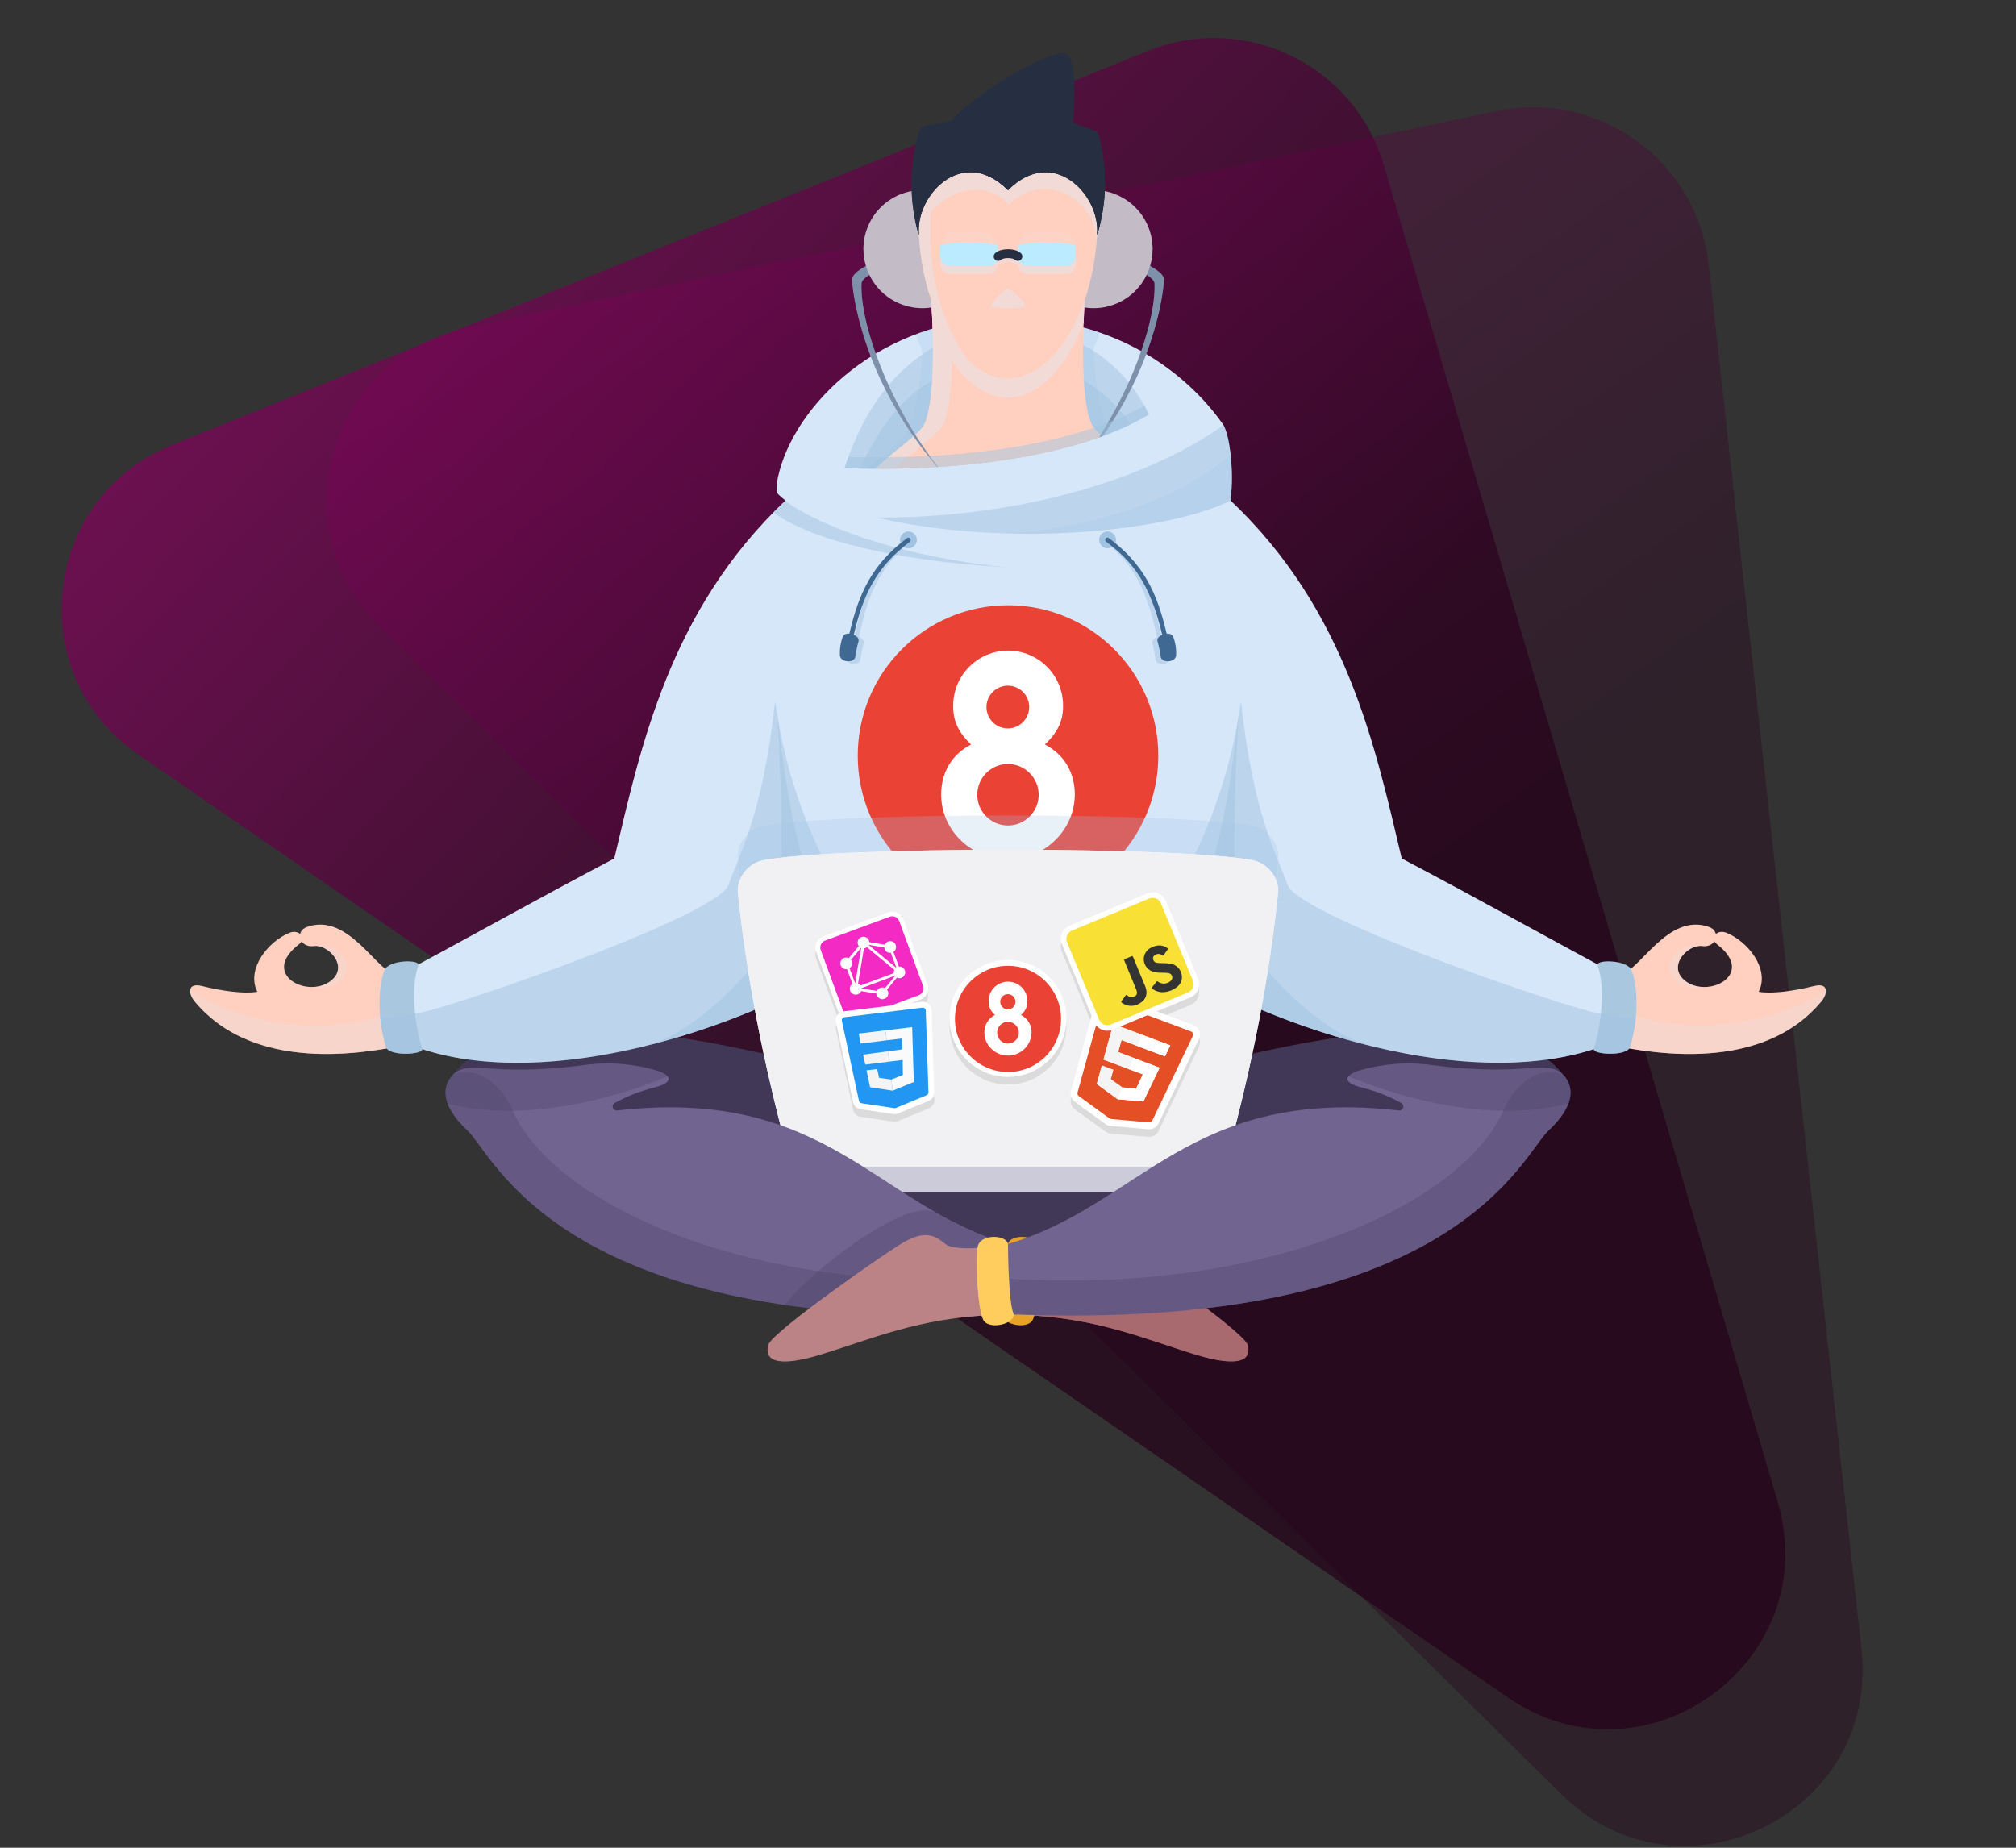 <svg width="456" height="418" viewBox="0 0 456 418" fill="none" xmlns="http://www.w3.org/2000/svg">
<rect x="0" y="0" width="456" height="418" fill="#333333" stroke="none"/>
<path d="M38.959 100.659L259.633 11.517C281.541 2.667 306.306 14.635 312.984 37.299L402.103 339.748C412.753 375.892 372.085 405.369 341.049 383.999L31.256 170.693C5.004 152.618 9.406 112.598 38.959 100.659Z" fill="url(#paint0_linear_293_5184)" fill-opacity="0.7"/>
<path opacity="0.5" d="M105.744 74.079L338.499 25.119C361.622 20.255 383.899 36.388 386.491 59.874L421.064 373.087C425.199 410.54 379.984 432.413 353.186 405.923L85.857 141.67C63.19 119.263 74.554 80.64 105.744 74.079Z" fill="url(#paint1_linear_293_5184)" fill-opacity="0.7"/>
<g clip-path="url(#clip0_293_5184)">
<path d="M350.188 255.806C344.225 261.35 328.977 301.53 228.001 297.296C127.026 301.539 111.778 261.358 105.815 255.806C101.268 251.58 99.362 247.217 101.943 243.745C117.862 222.207 173.792 236.853 228.001 253.652C282.211 236.853 338.141 222.207 354.06 243.745C356.641 247.225 354.735 251.589 350.188 255.806Z" fill="#413857"/>
<g style="mix-blend-mode:multiply" opacity="0.25">
<path d="M354.726 249.672C354.546 249.266 354.321 248.881 354.055 248.526C338.136 226.988 282.206 245.942 227.997 262.741C173.787 245.942 117.857 226.988 101.939 248.526C101.672 248.881 101.447 249.266 101.267 249.672C100.476 247.557 100.618 245.537 101.939 243.753C117.857 222.216 173.787 236.861 227.997 253.661C282.206 236.861 338.136 222.216 354.055 243.753C355.376 245.537 355.518 247.557 354.726 249.672Z" fill="#413857"/>
</g>
<path d="M274.469 181.863L261.562 245.287C260.185 251.895 244.103 255.289 228.03 255.31C211.956 255.332 195.87 251.895 194.493 245.287L181.586 181.863H274.469Z" fill="#FFD0C0"/>
<g style="mix-blend-mode:multiply" opacity="0.5">
<path d="M228.003 246.661C229.313 246.661 230.374 245.598 230.374 244.287C230.374 242.977 229.313 241.914 228.003 241.914C226.694 241.914 225.633 242.977 225.633 244.287C225.633 245.598 226.694 246.661 228.003 246.661Z" fill="#F2DAD6"/>
</g>
<g style="mix-blend-mode:multiply" opacity="0.5">
<path d="M230.373 244.283C230.337 244.887 230.072 245.454 229.632 245.868C229.192 246.283 228.611 246.514 228.007 246.514C227.403 246.514 226.822 246.283 226.382 245.868C225.942 245.454 225.677 244.887 225.641 244.283C225.64 244.066 225.67 243.85 225.731 243.641C225.872 244.138 226.171 244.575 226.582 244.886C226.994 245.197 227.496 245.366 228.011 245.366C228.527 245.366 229.029 245.197 229.44 244.886C229.852 244.575 230.15 244.138 230.291 243.641C230.35 243.85 230.377 244.066 230.373 244.283Z" fill="#F2DAD6"/>
</g>
<g style="mix-blend-mode:multiply" opacity="0.5">
<path d="M274.468 181.863L265.085 227.953C251.524 236.624 245.057 240.475 227.994 240.475C210.931 240.475 204.486 236.637 190.994 227.983L181.594 181.863H274.468Z" fill="#F2DAD6"/>
</g>
<path d="M262.576 240.751L261.557 245.718C260.18 252.325 244.098 255.72 228.024 255.741C211.951 255.763 195.864 252.325 194.488 245.718L193.477 240.751C197.319 246.48 212.674 249.413 228.024 249.435C243.375 249.456 258.734 246.48 262.576 240.751Z" fill="#FFCD5E"/>
<g style="mix-blend-mode:multiply" opacity="0.5">
<path d="M261.961 243.792L261.57 245.718C260.193 252.325 244.111 255.72 228.038 255.741C211.964 255.763 195.878 252.325 194.501 245.718L194.109 243.792C198.777 249 213.41 252.523 228.038 252.545C242.665 252.567 257.293 249 261.961 243.792Z" fill="#FFCD5E"/>
</g>
<path d="M231.737 247.229H224.337C221.614 247.229 219.406 249.44 219.406 252.166V252.924C219.406 255.65 221.614 257.86 224.337 257.86H231.737C234.46 257.86 236.667 255.65 236.667 252.924V252.166C236.667 249.44 234.46 247.229 231.737 247.229Z" fill="#FFCD5E"/>
<g style="mix-blend-mode:multiply" opacity="0.5">
<path d="M231.737 247.229H224.337C221.614 247.229 219.406 249.44 219.406 252.166V252.924C219.406 255.65 221.614 257.86 224.337 257.86H231.737C234.46 257.86 236.667 255.65 236.667 252.924V252.166C236.667 249.44 234.46 247.229 231.737 247.229Z" fill="#FFCD5E"/>
</g>
<g style="mix-blend-mode:multiply" opacity="0.5">
<path d="M231.738 257.86H224.338C223.689 257.862 223.047 257.735 222.448 257.487C221.849 257.24 221.304 256.876 220.846 256.418C220.387 255.959 220.023 255.415 219.775 254.815C219.526 254.216 219.398 253.573 219.398 252.924V252.166C219.398 250.857 219.918 249.601 220.843 248.675C221.767 247.75 223.021 247.229 224.329 247.229H231.729C232.376 247.229 233.018 247.357 233.616 247.605C234.214 247.853 234.757 248.217 235.215 248.675C235.673 249.134 236.036 249.678 236.284 250.277C236.532 250.876 236.659 251.518 236.659 252.166V252.924C236.659 254.232 236.141 255.486 235.218 256.412C234.296 257.337 233.044 257.858 231.738 257.86ZM234.878 252.648C234.878 251.593 234.459 250.58 233.714 249.834C232.968 249.088 231.957 248.668 230.903 248.668H225.172C224.118 248.668 223.107 249.088 222.361 249.834C221.616 250.58 221.197 251.593 221.197 252.648C221.196 253.171 221.299 253.689 221.498 254.172C221.698 254.655 221.991 255.094 222.36 255.464C222.729 255.834 223.168 256.127 223.65 256.327C224.133 256.527 224.65 256.629 225.172 256.628H230.903C231.426 256.63 231.944 256.528 232.427 256.329C232.911 256.13 233.351 255.837 233.721 255.467C234.091 255.097 234.384 254.658 234.585 254.174C234.785 253.69 234.887 253.172 234.887 252.648H234.878Z" fill="#FFCD5E"/>
</g>
<path d="M365.677 220.484C365.677 224.792 365.612 229.383 363.096 236.422C334.898 247.221 292.615 234.346 266.874 219.317C252.065 228.793 245.793 232.976 228.003 232.976C210.212 232.976 203.94 228.789 189.131 219.317C163.39 234.354 121.107 247.229 92.909 236.422C90.393 229.383 90.328 224.792 90.328 220.484C104.096 213.161 121.735 203.254 138.944 194.208C144.907 169.087 151.339 138.141 177.665 113.227C176.65 112.417 175.742 111.65 175.669 111.284C175.656 110.202 175.748 109.122 175.944 108.058C179.472 91.62 199.276 71.874 228.003 71.874C256.729 71.874 271.886 89.105 276.619 95.997C277.996 98.004 279.2 105.904 278.34 113.227C304.666 138.141 311.098 169.087 317.061 194.208C334.27 203.254 351.909 213.161 365.677 220.484Z" fill="#D6E7F9"/>
<path d="M91.758 236.422C86.682 237.206 58.63 244.175 44.003 226.515C42.583 224.792 42.282 222.207 45.724 223.069C50.082 224.158 55.223 224.904 58.2 224.361C55.619 219.192 60.687 212.942 65.514 211.008C67.665 210.146 69.472 212.214 67.665 213.592C58.63 220.484 69.817 226.084 74.979 221.776C78.959 218.455 74.119 213.592 71.107 214.023C67.7 214.51 66.684 210.702 69.386 209.715C78.851 206.269 85.305 220.053 89.607 220.484C89.177 224.361 90.037 232.545 91.758 236.422Z" fill="#FFD0C0"/>
<g style="mix-blend-mode:multiply" opacity="0.5">
<path d="M67.953 222.888C70.212 223.624 73.021 223.413 74.975 221.785C78.954 218.464 74.114 213.601 71.102 214.031C73.279 213.734 75.241 214.07 76.584 215.285C80.576 218.903 77.496 225.563 67.953 222.888Z" fill="#F2DAD6"/>
</g>
<path d="M364.242 236.422C369.319 237.206 397.37 244.175 411.998 226.515C413.418 224.792 413.719 222.207 410.277 223.069C405.919 224.158 400.778 224.904 397.8 224.361C400.382 219.192 395.314 212.942 390.486 211.008C388.335 210.146 386.528 212.214 388.335 213.592C397.37 220.484 386.184 226.084 381.021 221.776C377.042 218.455 381.882 213.592 384.893 214.023C388.301 214.51 389.316 210.702 386.614 209.715C377.149 206.269 370.696 220.053 366.393 220.484C366.824 224.361 365.963 232.545 364.242 236.422Z" fill="#FFD0C0"/>
<g style="mix-blend-mode:multiply" opacity="0.5">
<path d="M388.046 222.888C385.787 223.624 382.978 223.413 381.024 221.785C377.045 218.464 381.885 213.601 384.896 214.031C382.719 213.734 380.758 214.07 379.415 215.285C375.423 218.903 378.503 225.563 388.046 222.888Z" fill="#F2DAD6"/>
</g>
<g style="mix-blend-mode:multiply" opacity="0.5">
<path d="M87.485 237.193C77.723 238.851 56.199 241.251 44.002 226.515C43.296 225.653 42.866 224.598 43.038 223.844C45.731 226.579 65.255 236.185 85.971 229.875C86.301 232.347 86.807 234.793 87.485 237.193Z" fill="#F2DAD6"/>
</g>
<g style="mix-blend-mode:multiply" opacity="0.5">
<path d="M368.516 237.193C378.278 238.851 399.802 241.251 411.999 226.523C412.705 225.662 413.135 224.598 412.963 223.844C410.27 226.579 390.746 236.185 370.03 229.875C369.7 232.347 369.193 234.793 368.516 237.193Z" fill="#F2DAD6"/>
</g>
<path d="M86.886 219.623C87.746 217.038 95.06 217.038 94.63 218.33C92.84 223.706 93.77 231.253 95.491 237.283C95.865 238.576 87.987 239.041 87.316 236.853C85.595 231.253 85.294 224.417 86.886 219.623ZM369.118 219.623C368.258 217.038 360.944 217.038 361.374 218.33C363.164 223.706 362.235 231.253 360.514 237.283C360.14 238.576 368.017 239.041 368.688 236.853C370.409 231.253 370.71 224.417 369.118 219.623Z" fill="#AAC7E0"/>
<g style="mix-blend-mode:multiply" opacity="0.5">
<path d="M87.315 236.853C86.627 234.584 86.178 232.25 85.977 229.887C86.063 230.749 93.927 229.539 93.884 229.164C94.19 231.911 94.727 234.627 95.489 237.284C95.863 238.602 87.986 239.05 87.315 236.853ZM360.512 237.284C361.274 234.627 361.811 231.911 362.117 229.164C362.074 229.539 369.939 230.753 370.025 229.887C369.823 232.25 369.374 234.584 368.687 236.853C368.016 239.05 360.138 238.602 360.512 237.284Z" fill="#A1C3E2"/>
</g>
<g style="mix-blend-mode:multiply" opacity="0.5">
<path d="M216.055 232.114C206.345 230.443 200.068 226.329 189.127 219.334C164.173 233.911 123.641 246.471 95.495 237.348C95.5 237.333 95.5 237.316 95.495 237.301C94.734 234.644 94.197 231.928 93.891 229.181C94.282 230.598 162.298 207.605 164.793 200.157C166.888 193.954 172.507 184.749 175.304 158.688C180.432 194.092 198.424 216.849 216.055 232.114ZM280.702 158.68C283.498 184.74 289.117 193.946 291.212 200.148C293.729 207.596 361.723 230.59 362.115 229.172C361.808 231.916 361.271 234.63 360.51 237.283C360.506 237.299 360.506 237.315 360.51 237.331C332.364 246.441 291.845 233.885 266.878 219.317C255.938 226.312 249.669 230.426 239.95 232.097C257.573 216.849 275.565 194.092 280.702 158.68Z" fill="#A1C3E2"/>
</g>
<g style="mix-blend-mode:multiply" opacity="0.5">
<path d="M196.205 223.801C194.054 222.466 191.714 220.975 189.132 219.325C177.305 226.217 161.993 232.679 146.156 236.581C159.846 232.86 174.784 214.208 176.006 210.021C177.228 205.834 176.944 173.244 175.515 158.456C179.387 197.654 185.841 208.854 196.205 223.801ZM280.492 158.456C279.064 173.235 278.771 205.839 280.002 210.013C281.232 214.187 296.161 232.842 309.851 236.573C294.014 232.67 278.702 226.235 266.875 219.317C264.294 220.967 261.971 222.457 259.802 223.792C270.167 208.854 276.62 197.654 280.492 158.456Z" fill="#A1C3E2"/>
</g>
<g style="mix-blend-mode:screen" opacity="0.35">
<path d="M122.88 209.173C117.494 208.169 134.793 199.059 139.444 196.56C146.547 192.748 159.454 196.866 156.744 199.575C154.915 201.372 130.715 210.629 122.88 209.173ZM333.117 209.173C338.504 208.169 321.204 199.059 316.554 196.56C309.45 192.748 296.543 196.866 299.254 199.575C301.082 201.372 325.283 210.629 333.117 209.173Z" fill="#D6E7F9"/>
</g>
<g style="mix-blend-mode:multiply" opacity="0.5">
<path d="M228.033 128.368C199.762 126.748 182.363 121.428 174.938 115.906C175.818 115.01 176.726 114.12 177.661 113.235C179.812 115.38 196.591 125.288 228.033 128.368Z" fill="#A1C3E2"/>
</g>
<g style="mix-blend-mode:multiply" opacity="0.5">
<path d="M278.336 113.227C264.388 120.209 227.999 123.996 198.312 117.104C233.299 117.104 261.092 107.36 276.727 96.178C278.056 98.448 279.17 106.115 278.336 113.227Z" fill="#A1C3E2"/>
</g>
<g style="mix-blend-mode:multiply" opacity="0.25">
<path d="M278.334 113.227C268.869 117.965 249.01 121.243 227.945 120.683C250.748 118.913 267.892 111.84 278.347 102.936C278.719 106.356 278.715 109.807 278.334 113.227Z" fill="#A1C3E2"/>
</g>
<g style="mix-blend-mode:multiply" opacity="0.5">
<path d="M259.886 93.77C250.309 74.192 231.718 74.028 227.997 74.028C224.275 74.028 201.193 74.425 191.031 105.904C215.972 106.765 243.378 103.595 259.886 93.77Z" fill="#A1C3E2"/>
</g>
<g style="mix-blend-mode:multiply" opacity="0.5">
<path d="M255.787 95.971C239.92 103.66 216.52 106.425 194.539 106.007C204.886 83.341 217.995 82.643 228.003 82.643C236.25 82.643 246.601 83.117 255.787 95.971Z" fill="#A1C3E2"/>
</g>
<g style="mix-blend-mode:overlay" opacity="0.5">
<path d="M266.909 164.396C265.992 178.344 256.329 205.408 228.003 205.408C199.676 205.408 190.013 178.365 189.097 164.417C187.991 147.282 205.347 129.824 228.003 129.824C250.659 129.824 268.036 147.282 266.909 164.396Z" fill="#D6E7F9"/>
</g>
<path d="M228.004 204.986C246.775 204.986 261.992 189.75 261.992 170.956C261.992 152.162 246.775 136.927 228.004 136.927C209.233 136.927 194.016 152.162 194.016 170.956C194.016 189.75 209.233 204.986 228.004 204.986Z" fill="#EA4235"/>
<path d="M227.997 194.467C219.956 194.467 212.883 187.971 212.883 179.791C212.883 174.79 215.219 170.745 219.629 168.423C217.099 165.955 215.606 163.487 215.606 159.851C215.575 158.199 215.874 156.556 216.485 155.02C217.095 153.484 218.005 152.085 219.162 150.906C220.319 149.726 221.698 148.789 223.221 148.149C224.743 147.509 226.378 147.18 228.029 147.18C229.68 147.18 231.315 147.509 232.837 148.149C234.36 148.789 235.74 149.726 236.896 150.906C238.053 152.085 238.963 153.484 239.574 155.02C240.184 156.556 240.483 158.199 240.452 159.851C240.452 163.487 238.895 165.955 236.365 168.423C240.775 170.762 243.111 174.79 243.111 179.791C243.055 187.971 236.038 194.467 227.997 194.467ZM227.997 172.839C226.623 172.838 225.28 173.245 224.138 174.008C222.995 174.772 222.105 175.857 221.578 177.127C221.052 178.398 220.914 179.796 221.182 181.145C221.449 182.494 222.11 183.733 223.081 184.705C224.052 185.678 225.289 186.341 226.636 186.609C227.983 186.878 229.38 186.741 230.649 186.214C231.918 185.688 233.003 184.797 233.766 183.654C234.529 182.51 234.937 181.166 234.937 179.791C234.935 177.948 234.204 176.181 232.903 174.878C231.602 173.574 229.837 172.841 227.997 172.839ZM227.997 155.109C227.04 155.102 226.103 155.379 225.304 155.906C224.505 156.432 223.88 157.184 223.508 158.067C223.136 158.949 223.033 159.922 223.213 160.863C223.394 161.803 223.848 162.669 224.52 163.351C225.192 164.033 226.051 164.5 226.988 164.693C227.925 164.886 228.898 164.796 229.784 164.435C230.67 164.075 231.43 163.459 231.966 162.666C232.503 161.873 232.792 160.938 232.798 159.981C232.806 158.697 232.305 157.463 231.405 156.55C230.504 155.636 229.279 155.118 227.997 155.109Z" fill="white"/>
<path d="M252.407 122.303C252.375 122.676 252.232 123.031 251.997 123.323C251.763 123.616 251.447 123.832 251.09 123.944C250.733 124.057 250.351 124.061 249.991 123.956C249.632 123.85 249.312 123.641 249.071 123.354C248.831 123.067 248.681 122.715 248.64 122.342C248.599 121.97 248.67 121.593 248.843 121.261C249.016 120.928 249.283 120.655 249.611 120.474C249.939 120.294 250.314 120.215 250.687 120.248C250.934 120.27 251.175 120.34 251.396 120.455C251.617 120.57 251.812 120.728 251.972 120.918C252.132 121.109 252.253 121.33 252.327 121.567C252.402 121.805 252.429 122.055 252.407 122.303ZM203.593 122.303C203.626 122.676 203.769 123.031 204.003 123.323C204.238 123.616 204.554 123.832 204.911 123.944C205.268 124.057 205.65 124.061 206.009 123.956C206.369 123.85 206.689 123.641 206.929 123.354C207.17 123.067 207.32 122.715 207.361 122.342C207.401 121.97 207.331 121.593 207.158 121.261C206.985 120.928 206.718 120.655 206.39 120.474C206.061 120.294 205.687 120.215 205.314 120.248C205.066 120.27 204.825 120.34 204.605 120.455C204.384 120.57 204.188 120.728 204.028 120.918C203.869 121.109 203.748 121.33 203.673 121.567C203.599 121.805 203.571 122.055 203.593 122.303Z" fill="#A1C3E2"/>
<g style="mix-blend-mode:multiply" opacity="0.5">
<path d="M252.407 122.303C252.375 122.676 252.232 123.031 251.997 123.323C251.763 123.616 251.447 123.832 251.09 123.944C250.733 124.057 250.351 124.061 249.991 123.956C249.632 123.85 249.312 123.641 249.071 123.354C248.831 123.067 248.681 122.715 248.64 122.342C248.599 121.97 248.67 121.593 248.843 121.261C249.016 120.928 249.283 120.655 249.611 120.474C249.939 120.294 250.314 120.215 250.687 120.248C250.934 120.27 251.175 120.34 251.396 120.455C251.617 120.57 251.812 120.728 251.972 120.918C252.132 121.109 252.253 121.33 252.327 121.567C252.402 121.805 252.429 122.055 252.407 122.303ZM250.635 120.877C250.385 120.854 250.135 120.906 249.915 121.025C249.695 121.145 249.515 121.328 249.399 121.55C249.283 121.772 249.235 122.024 249.261 122.273C249.288 122.522 249.388 122.758 249.549 122.951C249.71 123.143 249.924 123.283 250.164 123.354C250.405 123.424 250.66 123.421 250.899 123.346C251.138 123.27 251.349 123.126 251.506 122.93C251.663 122.734 251.758 122.497 251.779 122.247C251.808 121.913 251.704 121.582 251.489 121.325C251.275 121.069 250.968 120.908 250.635 120.877ZM205.314 120.248C205.687 120.215 206.061 120.294 206.39 120.474C206.718 120.655 206.985 120.928 207.158 121.261C207.331 121.593 207.401 121.97 207.361 122.342C207.32 122.715 207.17 123.067 206.929 123.354C206.689 123.641 206.369 123.85 206.009 123.956C205.65 124.061 205.268 124.057 204.911 123.944C204.554 123.832 204.238 123.616 204.003 123.323C203.769 123.031 203.626 122.676 203.593 122.303C203.571 122.055 203.599 121.805 203.673 121.567C203.748 121.33 203.869 121.109 204.028 120.918C204.188 120.728 204.384 120.57 204.605 120.455C204.825 120.34 205.066 120.27 205.314 120.248ZM204.221 122.247C204.244 122.495 204.339 122.732 204.495 122.926C204.652 123.12 204.862 123.264 205.1 123.338C205.338 123.413 205.593 123.415 205.832 123.345C206.071 123.275 206.284 123.135 206.444 122.944C206.604 122.752 206.703 122.518 206.73 122.27C206.757 122.022 206.71 121.771 206.594 121.55C206.479 121.329 206.301 121.147 206.082 121.027C205.863 120.907 205.614 120.855 205.366 120.877C205.033 120.908 204.726 121.069 204.511 121.325C204.297 121.582 204.193 121.913 204.221 122.247Z" fill="#A1C3E2"/>
</g>
<g style="mix-blend-mode:multiply" opacity="0.5">
<path d="M264.727 148.772C264.568 150.569 261.561 150.629 261.354 149.203C261.21 147.986 260.981 146.78 260.67 145.594C260.498 144.947 261.014 144.37 261.699 144.051C259.066 132.051 255.675 127.144 249.923 122.561C249.816 122.473 249.747 122.347 249.73 122.209C249.712 122.072 249.748 121.933 249.828 121.82C249.865 121.765 249.913 121.718 249.969 121.682C250.025 121.646 250.088 121.623 250.153 121.613C250.219 121.602 250.286 121.606 250.35 121.623C250.414 121.641 250.474 121.671 250.525 121.713C258.067 127.717 260.627 134.256 262.675 143.789C263.299 143.741 263.876 143.931 264.104 144.474C264.583 145.854 264.795 147.313 264.727 148.772ZM205.48 121.7C197.938 127.704 195.378 134.243 193.33 143.776C192.706 143.728 192.13 143.918 191.902 144.461C191.422 145.844 191.21 147.306 191.278 148.768C191.437 150.564 194.445 150.625 194.651 149.199C194.796 147.981 195.024 146.775 195.335 145.589C195.507 144.939 194.991 144.362 194.298 144.043C196.299 134.743 198.781 128.376 206.082 122.557C206.189 122.468 206.258 122.343 206.276 122.205C206.293 122.068 206.258 121.929 206.177 121.816C206.141 121.76 206.094 121.712 206.038 121.676C205.982 121.639 205.92 121.615 205.854 121.604C205.789 121.593 205.721 121.595 205.657 121.612C205.593 121.629 205.532 121.658 205.48 121.7Z" fill="#A1C3E2"/>
</g>
<path d="M266.036 148.221C265.881 149.97 262.771 150.009 262.547 148.609C262.389 147.424 262.146 146.252 261.82 145.102C261.639 144.474 262.169 143.914 262.874 143.603C260.086 131.896 256.197 127.063 250.217 122.565C250.156 122.527 250.105 122.477 250.065 122.418C250.025 122.359 249.998 122.292 249.985 122.221C249.972 122.151 249.974 122.079 249.99 122.009C250.007 121.94 250.038 121.875 250.081 121.818C250.124 121.76 250.178 121.713 250.24 121.678C250.302 121.643 250.371 121.621 250.442 121.614C250.513 121.607 250.585 121.615 250.653 121.637C250.72 121.659 250.783 121.695 250.836 121.743C258.675 127.635 261.717 134.054 263.885 143.354C264.531 143.31 265.129 143.5 265.365 144.03C265.869 145.367 266.097 146.793 266.036 148.221ZM205.171 121.725C197.332 127.618 194.291 134.036 192.122 143.336C191.477 143.293 190.879 143.483 190.642 144.013C190.136 145.355 189.908 146.787 189.971 148.221C190.126 149.97 193.237 150.009 193.46 148.609C193.619 147.424 193.862 146.252 194.187 145.102C194.372 144.469 193.835 143.909 193.125 143.603C195.242 134.527 198.202 128.277 205.791 122.565C205.845 122.525 205.891 122.474 205.925 122.416C205.96 122.358 205.982 122.294 205.992 122.227C206.001 122.16 205.998 122.092 205.981 122.027C205.964 121.962 205.935 121.9 205.894 121.846C205.855 121.79 205.805 121.743 205.747 121.707C205.689 121.671 205.625 121.646 205.558 121.635C205.491 121.624 205.422 121.626 205.356 121.642C205.289 121.657 205.227 121.686 205.171 121.725Z" fill="#3F6993"/>
<g style="mix-blend-mode:multiply" opacity="0.5">
<g style="mix-blend-mode:multiply" opacity="0.5">
<path d="M182.823 256.237C181.764 256.267 180.726 255.945 179.869 255.322C179.013 254.698 178.387 253.808 178.09 252.79C172.725 232.834 168.883 213.497 166.904 194.208C166.564 190.909 169.253 187.549 172.497 186.885C188.149 183.681 267.845 183.681 283.497 186.885C286.741 187.549 289.43 190.909 289.09 194.208C287.111 213.497 283.269 232.834 277.904 252.79C277.607 253.808 276.981 254.698 276.125 255.322C275.268 255.945 274.23 256.267 273.171 256.237H182.823Z" fill="#A1C3E2"/>
</g>
</g>
<path d="M182.823 263.99C181.764 264.02 180.726 263.699 179.869 263.075C179.013 262.452 178.387 261.561 178.09 260.544C172.725 240.587 168.883 221.251 166.904 201.962C166.564 198.662 169.253 195.302 172.497 194.639C188.149 191.434 267.845 191.434 283.497 194.639C286.741 195.302 289.43 198.662 289.09 201.962C287.111 221.251 283.269 240.587 277.904 260.544C277.607 261.561 276.981 262.452 276.125 263.075C275.268 263.699 274.23 264.02 273.171 263.99H182.823Z" fill="#F1F1F3"/>
<g style="mix-blend-mode:multiply">
<path d="M182.823 263.99C181.764 264.02 180.726 263.699 179.869 263.075C179.013 262.452 178.387 261.561 178.09 260.544C172.725 240.587 168.883 221.251 166.904 201.962C166.564 198.662 169.253 195.302 172.497 194.639C188.149 191.434 267.845 191.434 283.497 194.639C286.741 195.302 289.43 198.662 289.09 201.962C287.111 221.251 283.269 240.587 277.904 260.544C277.607 261.561 276.981 262.452 276.125 263.075C275.268 263.699 274.23 264.02 273.171 263.99H182.823ZM270.59 261.406C272.651 261.406 274.514 260.182 275.052 258.248C280.107 239.958 283.725 222.237 285.592 204.559C285.911 201.544 283.381 198.46 280.322 197.848C265.569 194.91 190.459 194.91 175.707 197.848C172.648 198.46 170.114 201.535 170.436 204.559C172.303 222.22 175.922 239.958 180.977 258.248C181.515 260.182 183.378 261.406 185.438 261.406H270.59Z" fill="#F1F1F3"/>
</g>
<path d="M274.572 263.999H180.996C180.105 263.999 179.383 264.722 179.383 265.614V267.983C179.383 268.875 180.105 269.598 180.996 269.598H274.572C275.463 269.598 276.185 268.875 276.185 267.983V265.614C276.185 264.722 275.463 263.999 274.572 263.999Z" fill="#CCCBD9"/>
<g style="mix-blend-mode:multiply">
<path d="M276.185 266.26V267.983C276.185 268.412 276.015 268.822 275.713 269.125C275.41 269.428 275 269.598 274.572 269.598H180.996C180.568 269.598 180.158 269.428 179.855 269.125C179.553 268.822 179.383 268.412 179.383 267.983V266.26C179.383 266.689 179.553 267.099 179.855 267.402C180.158 267.705 180.568 267.875 180.996 267.875H274.572C275 267.875 275.41 267.705 275.713 267.402C276.015 267.099 276.185 266.689 276.185 266.26Z" fill="#CCCBD9"/>
</g>
<path d="M227.996 238.851C232.658 238.851 236.437 235.068 236.437 230.4C236.437 225.732 232.658 221.949 227.996 221.949C223.334 221.949 219.555 225.732 219.555 230.4C219.555 235.068 223.334 238.851 227.996 238.851Z" fill="#FCFCFC"/>
<g style="mix-blend-mode:multiply">
<g style="mix-blend-mode:multiply">
<path d="M200.94 208.148L186.201 213.574C184.843 214.074 184.147 215.582 184.646 216.942L190.066 231.698C190.566 233.058 192.072 233.755 193.43 233.255L208.168 227.829C209.526 227.329 210.223 225.821 209.723 224.461L204.303 209.705C203.804 208.345 202.298 207.648 200.94 208.148Z" fill="#DBDBDB"/>
</g>
<g style="mix-blend-mode:multiply">
<path d="M200.94 208.148L186.201 213.574C184.843 214.074 184.147 215.582 184.646 216.942L190.066 231.698C190.566 233.058 192.072 233.755 193.43 233.255L208.168 227.829C209.526 227.329 210.223 225.821 209.723 224.461L204.303 209.705C203.804 208.345 202.298 207.648 200.94 208.148Z" fill="#DBDBDB"/>
</g>
<g style="mix-blend-mode:multiply">
<path d="M271.248 234.914C271.125 234.619 270.943 234.352 270.713 234.13C270.482 233.907 270.209 233.735 269.91 233.622L250.915 226.515C250.615 226.401 250.294 226.352 249.973 226.37C249.652 226.387 249.339 226.472 249.053 226.618C248.766 226.764 248.514 226.968 248.311 227.217C248.108 227.466 247.959 227.755 247.874 228.065L242.255 248.466C242.131 248.919 242.146 249.4 242.3 249.844C242.453 250.288 242.738 250.676 243.115 250.955L250.042 255.995C250.21 256.12 250.396 256.22 250.593 256.292C250.788 256.366 250.992 256.413 251.199 256.43L259.752 257.184C260.219 257.225 260.688 257.123 261.096 256.892C261.505 256.662 261.834 256.313 262.041 255.892L271.179 236.818C271.324 236.523 271.405 236.202 271.417 235.873C271.428 235.545 271.371 235.219 271.248 234.914Z" fill="#DBDBDB"/>
</g>
<g style="mix-blend-mode:multiply">
<path d="M269.368 235.056L250.369 227.94C250.268 227.902 250.161 227.886 250.054 227.892C249.946 227.898 249.842 227.927 249.746 227.976C249.65 228.025 249.566 228.093 249.499 228.177C249.431 228.261 249.382 228.358 249.354 228.462L243.731 248.858C243.689 249.009 243.695 249.17 243.748 249.318C243.801 249.466 243.899 249.594 244.027 249.685L250.95 254.733C251.062 254.814 251.195 254.863 251.333 254.875L259.89 255.629C260.045 255.641 260.201 255.606 260.336 255.529C260.472 255.453 260.581 255.337 260.652 255.198L269.785 236.125C269.834 236.028 269.862 235.922 269.867 235.814C269.872 235.706 269.854 235.598 269.815 235.497C269.775 235.397 269.715 235.305 269.638 235.229C269.561 235.153 269.469 235.094 269.368 235.056ZM263.513 240.703L253.66 237.012L252.903 239.739L262.291 243.258L258.625 250.908L252.808 250.395L248.076 246.949L249.229 242.762L251.81 243.732L251.23 245.86L253.811 247.712L256.964 248.009L258.509 244.774L249.586 241.431L251.802 233.376L264.709 238.209L263.513 240.703Z" fill="#DBDBDB"/>
</g>
<g style="mix-blend-mode:multiply">
<path d="M262.295 243.258L258.629 250.908L252.812 250.395L253.815 247.716L256.969 248.013L258.513 244.778L255.355 243.594L256.315 241.009L262.295 243.258ZM258.268 235.797L257.304 238.382L263.517 240.712L264.713 238.222L258.268 235.797Z" fill="#DBDBDB"/>
</g>
<g style="mix-blend-mode:multiply">
<path d="M253.817 247.712L251.235 245.86L251.82 243.736L249.239 242.767L248.086 246.954L252.818 250.4L253.821 247.72L253.817 247.712ZM258.282 235.797L251.829 233.381L249.613 241.436L255.378 243.59L256.338 241.005L252.93 239.713L253.688 236.986L257.327 238.347L258.282 235.797Z" fill="#DBDBDB"/>
</g>
<g style="mix-blend-mode:multiply">
<path d="M259.532 203.813L241.917 211.133C240.293 211.808 239.523 213.673 240.197 215.299L247.508 232.935C248.182 234.561 250.045 235.332 251.669 234.657L269.284 227.338C270.908 226.663 271.678 224.798 271.004 223.172L263.693 205.535C263.019 203.909 261.156 203.138 259.532 203.813Z" fill="#DBDBDB"/>
</g>
<g style="mix-blend-mode:multiply">
<path d="M259.922 204.989L242.465 212.243C241.427 212.675 240.935 213.867 241.366 214.906L248.611 232.383C249.042 233.423 250.233 233.916 251.271 233.484L268.727 226.231C269.765 225.799 270.257 224.607 269.826 223.568L262.581 206.09C262.151 205.051 260.96 204.558 259.922 204.989Z" fill="#DBDBDB"/>
</g>
<g style="mix-blend-mode:multiply">
<path d="M264.875 225.795C263.446 226.351 262.057 226.381 260.736 225.472C260.525 225.326 260.439 225.222 260.65 224.99C260.957 224.631 261.244 224.256 261.51 223.865C261.644 223.676 261.743 223.676 261.94 223.797C262.285 224.05 262.696 224.199 263.123 224.226C263.55 224.253 263.976 224.156 264.35 223.947C264.527 223.855 264.69 223.736 264.832 223.594C264.973 223.47 265.076 223.308 265.128 223.127C265.181 222.947 265.181 222.755 265.129 222.574C265.077 222.393 264.974 222.231 264.833 222.106C264.692 221.982 264.518 221.9 264.333 221.871C263.868 221.788 263.397 221.755 262.926 221.772C262.231 221.798 261.536 221.728 260.861 221.565C260.271 221.391 259.75 221.041 259.365 220.561C258.981 220.081 258.752 219.495 258.709 218.882C258.674 218.293 258.821 217.709 259.129 217.206C259.436 216.704 259.891 216.309 260.43 216.073C261.631 215.487 262.809 215.367 263.98 216.159C264.195 216.306 264.203 216.405 264.061 216.59C263.786 216.96 263.524 217.335 263.274 217.723C263.145 217.921 263.059 217.96 262.844 217.809C262.619 217.632 262.343 217.532 262.057 217.524C261.771 217.516 261.49 217.601 261.256 217.766C261.098 217.849 260.969 217.98 260.888 218.14C260.807 218.299 260.778 218.48 260.805 218.658C260.824 218.847 260.9 219.027 261.022 219.173C261.143 219.32 261.306 219.427 261.489 219.48C261.867 219.574 262.256 219.615 262.646 219.601C263.351 219.584 264.057 219.631 264.754 219.739C265.395 219.837 265.988 220.138 266.446 220.598C266.904 221.057 267.204 221.651 267.301 222.293C267.516 223.482 266.966 224.602 265.8 225.309C265.511 225.506 265.2 225.669 264.875 225.795ZM256.3 218.253C256.197 218.003 256.098 217.968 255.87 218.076C255.434 218.285 254.987 218.471 254.532 218.632C254.244 218.735 254.231 218.86 254.343 219.123C255.203 221.199 256.063 223.281 256.924 225.369C257.016 225.586 257.09 225.811 257.143 226.041C257.207 226.259 257.187 226.493 257.087 226.698C256.988 226.903 256.816 227.063 256.606 227.148C256.35 227.29 256.055 227.344 255.766 227.302C255.477 227.26 255.21 227.124 255.005 226.915C254.794 226.743 254.691 226.769 254.545 226.988C254.282 227.38 254.007 227.764 253.706 228.13C253.534 228.341 253.585 228.449 253.783 228.595C254.357 229.018 255.046 229.256 255.759 229.278C256.471 229.299 257.173 229.103 257.771 228.716C258.778 228.13 259.372 227.307 259.32 226.097C259.291 225.638 259.181 225.187 258.998 224.766L257.707 221.656C257.255 220.523 256.756 219.394 256.3 218.253Z" fill="#DBDBDB"/>
</g>
<g style="mix-blend-mode:multiply">
<path d="M228.001 245.351C235.299 245.351 241.214 239.429 241.214 232.123C241.214 224.817 235.299 218.895 228.001 218.895C220.704 218.895 214.789 224.817 214.789 232.123C214.789 239.429 220.704 245.351 228.001 245.351Z" fill="#DBDBDB"/>
</g>
<g style="mix-blend-mode:multiply">
<path d="M227.999 244.236C234.626 244.236 239.998 238.857 239.998 232.222C239.998 225.587 234.626 220.208 227.999 220.208C221.372 220.208 216 225.587 216 232.222C216 238.857 221.372 244.236 227.999 244.236Z" fill="#DBDBDB"/>
</g>
<g style="mix-blend-mode:multiply">
<path d="M228.001 240.523C225.162 240.523 222.666 238.227 222.666 235.354C222.639 234.527 222.848 233.709 223.27 232.998C223.692 232.287 224.308 231.711 225.046 231.339C224.155 230.477 223.626 229.616 223.626 228.324C223.607 227.735 223.707 227.149 223.919 226.601C224.132 226.052 224.452 225.551 224.861 225.128C225.27 224.706 225.76 224.37 226.301 224.14C226.842 223.911 227.424 223.792 228.012 223.792C228.6 223.792 229.182 223.911 229.723 224.14C230.264 224.37 230.754 224.706 231.163 225.128C231.572 225.551 231.893 226.052 232.105 226.601C232.317 227.149 232.417 227.735 232.398 228.324C232.398 229.616 231.848 230.477 230.957 231.339C231.695 231.711 232.311 232.287 232.733 232.998C233.154 233.709 233.364 234.527 233.336 235.354C233.294 236.741 232.713 238.057 231.716 239.022C230.72 239.987 229.388 240.525 228.001 240.523ZM228.001 232.885C227.516 232.885 227.042 233.029 226.639 233.299C226.236 233.569 225.921 233.952 225.736 234.401C225.55 234.85 225.502 235.343 225.596 235.82C225.691 236.296 225.924 236.733 226.267 237.077C226.61 237.42 227.047 237.654 227.523 237.749C227.999 237.843 228.492 237.795 228.94 237.609C229.388 237.423 229.771 237.108 230.04 236.705C230.31 236.301 230.454 235.826 230.454 235.341C230.453 234.69 230.194 234.066 229.734 233.606C229.274 233.146 228.651 232.886 228.001 232.885ZM228.001 226.627C227.66 226.621 227.325 226.718 227.038 226.904C226.752 227.09 226.527 227.358 226.393 227.672C226.259 227.986 226.221 228.334 226.285 228.67C226.348 229.005 226.51 229.315 226.749 229.558C226.989 229.802 227.296 229.969 227.63 230.037C227.965 230.106 228.312 230.073 228.628 229.944C228.944 229.814 229.214 229.593 229.405 229.309C229.595 229.026 229.696 228.691 229.696 228.35C229.697 227.897 229.519 227.463 229.202 227.14C228.884 226.818 228.453 226.633 228.001 226.627Z" fill="#DBDBDB"/>
</g>
<g style="mix-blend-mode:multiply">
<path d="M210.022 228.819C209.809 228.636 209.56 228.499 209.291 228.417C209.022 228.336 208.739 228.311 208.46 228.345L190.821 230.499C190.543 230.536 190.275 230.629 190.035 230.775C189.795 230.92 189.588 231.113 189.426 231.343C189.264 231.572 189.152 231.833 189.096 232.108C189.04 232.383 189.041 232.667 189.1 232.941L192.972 251.063C193.06 251.466 193.267 251.833 193.568 252.115C193.868 252.398 194.247 252.582 194.654 252.644L202.071 253.755C202.253 253.781 202.437 253.781 202.618 253.755C202.8 253.733 202.978 253.687 203.147 253.617L210.095 250.736C210.476 250.577 210.799 250.306 211.022 249.959C211.246 249.612 211.359 249.206 211.347 248.793L210.736 230.271C210.724 229.992 210.655 229.72 210.532 229.47C210.409 229.22 210.235 228.998 210.022 228.819Z" fill="#DBDBDB"/>
</g>
<g style="mix-blend-mode:multiply">
<path d="M208.638 229.685L190.998 231.839C190.905 231.85 190.815 231.881 190.735 231.929C190.654 231.978 190.585 232.042 190.531 232.119C190.476 232.195 190.439 232.282 190.42 232.374C190.401 232.466 190.402 232.561 190.422 232.653L194.294 250.775C194.322 250.91 194.391 251.033 194.492 251.127C194.593 251.221 194.721 251.282 194.857 251.3L202.274 252.416C202.394 252.436 202.516 252.421 202.627 252.373L209.58 249.491C209.709 249.44 209.819 249.351 209.896 249.235C209.973 249.12 210.013 248.984 210.01 248.845L209.399 230.322C209.395 230.229 209.371 230.138 209.329 230.054C209.288 229.971 209.229 229.897 209.158 229.837C209.086 229.777 209.003 229.732 208.914 229.706C208.824 229.68 208.73 229.673 208.638 229.685Z" fill="#DBDBDB"/>
</g>
<g style="mix-blend-mode:multiply">
<path d="M200.554 237.072L194.672 237.796L194.242 235.539L200.265 234.811L200.554 237.072ZM200.851 239.549L195.215 240.299L195.731 242.556L201.13 241.892L200.851 239.549ZM201.616 245.95L198.846 245.55L198.415 243.564L195.998 243.852L196.806 247.682L201.909 248.457L201.616 245.95Z" fill="#DBDBDB"/>
</g>
<g style="mix-blend-mode:multiply">
<path d="M206.7 246.493L201.916 248.457L201.615 245.95H201.619L204.222 244.899L204.188 241.509L201.129 241.888L200.849 239.549L204.106 239.118L203.99 236.65L200.552 237.072L200.281 234.811L206.322 234.083L206.7 246.493Z" fill="#DBDBDB"/>
</g>
</g>
<path d="M200.94 206.428L186.201 211.854C184.843 212.354 184.147 213.862 184.646 215.221L190.066 229.978C190.566 231.337 192.072 232.034 193.43 231.534L208.168 226.108C209.526 225.608 210.223 224.1 209.723 222.741L204.303 207.984C203.804 206.624 202.298 205.928 200.94 206.428Z" fill="white"/>
<path d="M200.94 206.428L186.201 211.854C184.843 212.354 184.147 213.862 184.646 215.221L190.066 229.978C190.566 231.337 192.072 232.034 193.43 231.534L208.168 226.108C209.526 225.608 210.223 224.1 209.723 222.741L204.303 207.984C203.804 206.624 202.298 205.928 200.94 206.428Z" fill="white"/>
<path d="M271.24 233.191C271.117 232.896 270.935 232.629 270.705 232.407C270.475 232.184 270.202 232.012 269.902 231.899L250.908 224.792C250.607 224.678 250.286 224.629 249.965 224.647C249.645 224.665 249.331 224.749 249.045 224.895C248.759 225.041 248.506 225.245 248.303 225.494C248.1 225.743 247.951 226.032 247.866 226.342L242.247 246.743C242.123 247.196 242.138 247.677 242.292 248.121C242.446 248.565 242.73 248.953 243.107 249.233L250.034 254.272C250.203 254.397 250.388 254.497 250.585 254.57C250.78 254.643 250.984 254.69 251.191 254.707L259.744 255.461C260.212 255.502 260.68 255.4 261.088 255.169C261.497 254.939 261.826 254.59 262.033 254.169L271.171 235.095C271.316 234.801 271.397 234.479 271.409 234.151C271.421 233.823 271.363 233.496 271.24 233.191Z" fill="white"/>
<path d="M269.368 233.333L250.369 226.217C250.268 226.179 250.161 226.163 250.054 226.169C249.946 226.175 249.842 226.204 249.746 226.253C249.65 226.302 249.566 226.37 249.499 226.454C249.431 226.538 249.382 226.635 249.354 226.739L243.731 247.135C243.689 247.286 243.695 247.447 243.748 247.595C243.801 247.743 243.899 247.871 244.027 247.962L250.95 253.01C251.062 253.091 251.195 253.14 251.333 253.152L259.89 253.906C260.045 253.918 260.201 253.883 260.336 253.806C260.472 253.73 260.581 253.615 260.652 253.475L269.785 234.402C269.834 234.305 269.862 234.199 269.867 234.091C269.872 233.983 269.854 233.875 269.815 233.774C269.775 233.674 269.715 233.582 269.638 233.506C269.561 233.43 269.469 233.371 269.368 233.333ZM263.513 238.981L253.66 235.289L252.903 238.016L262.291 241.535L258.625 249.185L252.808 248.673L248.076 245.227L249.229 241.04L251.81 242.009L251.23 244.137L253.811 245.989L256.964 246.286L258.509 243.051L249.586 239.709L251.802 231.654L264.709 236.487L263.513 238.981Z" fill="#E54F26"/>
<path d="M262.287 241.535L258.621 249.185L252.805 248.673L253.807 245.993L256.961 246.29L258.505 243.056L255.347 241.871L256.307 239.286L262.287 241.535ZM258.26 234.074L257.296 236.659L263.509 238.989L264.705 236.499L258.26 234.074Z" fill="white"/>
<path d="M253.809 245.989L251.227 244.137L251.813 242.013L249.231 241.044L248.078 245.231L252.811 248.677L253.813 245.998L253.809 245.989ZM258.275 234.074L251.821 231.658L249.605 239.713L255.371 241.867L256.33 239.282L252.923 237.99L253.68 235.263L257.32 236.624L258.275 234.074Z" fill="#F4F4F4"/>
<path d="M259.532 202.092L241.917 209.412C240.293 210.087 239.523 211.952 240.197 213.578L247.508 231.215C248.182 232.841 250.045 233.612 251.669 232.937L269.284 225.617C270.908 224.942 271.678 223.077 271.004 221.451L263.693 203.815C263.019 202.189 261.156 201.418 259.532 202.092Z" fill="white"/>
<path d="M259.922 203.269L242.465 210.523C241.427 210.954 240.935 212.146 241.366 213.185L248.611 230.663C249.042 231.702 250.233 232.195 251.271 231.764L268.727 224.51C269.765 224.079 270.257 222.886 269.826 221.847L262.582 204.37C262.151 203.33 260.96 202.838 259.922 203.269Z" fill="#F9E034"/>
<path d="M264.875 224.072C263.446 224.628 262.057 224.658 260.736 223.749C260.525 223.603 260.439 223.499 260.65 223.267C260.957 222.908 261.244 222.533 261.51 222.142C261.644 221.953 261.743 221.953 261.94 222.074C262.285 222.327 262.696 222.476 263.123 222.503C263.55 222.53 263.976 222.433 264.35 222.224C264.527 222.132 264.69 222.013 264.832 221.871C264.973 221.747 265.076 221.585 265.128 221.404C265.181 221.224 265.181 221.032 265.129 220.851C265.077 220.67 264.974 220.508 264.833 220.383C264.692 220.259 264.518 220.177 264.333 220.148C263.868 220.065 263.397 220.032 262.926 220.049C262.231 220.075 261.536 220.005 260.861 219.842C260.271 219.668 259.75 219.317 259.365 218.838C258.981 218.358 258.752 217.772 258.709 217.159C258.674 216.57 258.821 215.986 259.129 215.483C259.436 214.981 259.891 214.586 260.43 214.35C261.631 213.764 262.809 213.644 263.98 214.436C264.195 214.583 264.203 214.682 264.061 214.867C263.786 215.237 263.524 215.612 263.274 216C263.145 216.198 263.059 216.237 262.844 216.086C262.619 215.909 262.343 215.809 262.057 215.801C261.771 215.793 261.49 215.878 261.256 216.043C261.098 216.126 260.969 216.257 260.888 216.416C260.807 216.576 260.778 216.757 260.805 216.935C260.824 217.124 260.9 217.304 261.022 217.45C261.143 217.597 261.306 217.704 261.489 217.757C261.867 217.851 262.256 217.892 262.646 217.878C263.351 217.861 264.057 217.907 264.754 218.016C265.395 218.114 265.988 218.415 266.446 218.875C266.904 219.334 267.204 219.928 267.301 220.57C267.516 221.759 266.966 222.879 265.8 223.585C265.511 223.782 265.2 223.946 264.875 224.072ZM256.3 216.53C256.197 216.28 256.098 216.245 255.87 216.353C255.434 216.562 254.987 216.748 254.532 216.909C254.244 217.012 254.231 217.137 254.343 217.4C255.203 219.476 256.063 221.558 256.924 223.646C257.016 223.863 257.09 224.088 257.143 224.318C257.207 224.536 257.187 224.77 257.087 224.975C256.988 225.18 256.816 225.34 256.606 225.425C256.35 225.567 256.055 225.621 255.766 225.579C255.477 225.537 255.21 225.401 255.005 225.192C254.794 225.02 254.691 225.046 254.545 225.265C254.282 225.657 254.007 226.041 253.706 226.407C253.534 226.618 253.585 226.726 253.783 226.872C254.357 227.295 255.046 227.533 255.759 227.555C256.471 227.576 257.173 227.38 257.771 226.993C258.778 226.407 259.372 225.584 259.32 224.374C259.291 223.915 259.181 223.464 258.998 223.043L257.707 219.933C257.255 218.8 256.756 217.671 256.3 216.53Z" fill="#343433"/>
<path d="M227.994 243.628C235.291 243.628 241.206 237.706 241.206 230.4C241.206 223.094 235.291 217.172 227.994 217.172C220.697 217.172 214.781 223.094 214.781 230.4C214.781 237.706 220.697 243.628 227.994 243.628Z" fill="white"/>
<path d="M227.999 242.513C234.626 242.513 239.998 237.134 239.998 230.499C239.998 223.864 234.626 218.485 227.999 218.485C221.372 218.485 216 223.864 216 230.499C216 237.134 221.372 242.513 227.999 242.513Z" fill="#EA4235"/>
<path d="M227.994 238.8C225.154 238.8 222.659 236.504 222.659 233.631C222.631 232.804 222.841 231.987 223.262 231.275C223.684 230.564 224.3 229.988 225.038 229.616C224.147 228.755 223.618 227.893 223.618 226.601C223.6 226.013 223.699 225.427 223.912 224.878C224.124 224.329 224.444 223.828 224.853 223.405C225.262 222.983 225.752 222.647 226.293 222.417C226.835 222.188 227.416 222.07 228.004 222.07C228.592 222.07 229.174 222.188 229.715 222.417C230.257 222.647 230.746 222.983 231.156 223.405C231.565 223.828 231.885 224.329 232.097 224.878C232.309 225.427 232.409 226.013 232.39 226.601C232.39 227.893 231.84 228.755 230.949 229.616C231.687 229.988 232.303 230.564 232.725 231.275C233.146 231.987 233.356 232.804 233.328 233.631C233.286 235.018 232.705 236.334 231.709 237.299C230.712 238.264 229.38 238.803 227.994 238.8ZM227.994 231.162C227.508 231.162 227.034 231.306 226.631 231.576C226.228 231.846 225.913 232.23 225.728 232.678C225.542 233.127 225.494 233.62 225.588 234.097C225.683 234.573 225.917 235.011 226.259 235.354C226.602 235.697 227.039 235.931 227.515 236.026C227.991 236.121 228.484 236.072 228.932 235.886C229.38 235.7 229.763 235.386 230.033 234.982C230.302 234.578 230.446 234.103 230.446 233.618C230.445 232.967 230.186 232.343 229.726 231.883C229.267 231.423 228.644 231.164 227.994 231.162ZM227.994 224.904C227.652 224.899 227.317 224.995 227.03 225.181C226.744 225.368 226.52 225.635 226.385 225.949C226.251 226.264 226.213 226.611 226.277 226.947C226.34 227.283 226.502 227.592 226.742 227.836C226.981 228.079 227.288 228.246 227.622 228.314C227.957 228.383 228.304 228.35 228.62 228.221C228.936 228.091 229.206 227.87 229.397 227.587C229.587 227.303 229.689 226.969 229.689 226.627C229.689 226.174 229.511 225.74 229.194 225.417C228.877 225.095 228.445 224.91 227.994 224.904Z" fill="white"/>
<path d="M210.014 227.096C209.801 226.913 209.552 226.776 209.283 226.694C209.014 226.613 208.731 226.588 208.453 226.622L190.813 228.776C190.535 228.813 190.267 228.906 190.027 229.052C189.787 229.197 189.58 229.39 189.418 229.62C189.257 229.849 189.144 230.11 189.088 230.385C189.032 230.66 189.033 230.944 189.092 231.218L192.964 249.34C193.052 249.743 193.26 250.11 193.56 250.392C193.86 250.675 194.239 250.859 194.646 250.921L202.064 252.032C202.245 252.058 202.429 252.058 202.61 252.032C202.792 252.01 202.97 251.964 203.139 251.894L210.087 249.013C210.468 248.854 210.791 248.583 211.015 248.236C211.238 247.889 211.351 247.483 211.339 247.07L210.728 228.548C210.717 228.269 210.647 227.997 210.524 227.747C210.401 227.497 210.227 227.275 210.014 227.096Z" fill="white"/>
<path d="M208.638 227.962L190.998 230.116C190.905 230.127 190.815 230.158 190.735 230.206C190.654 230.255 190.585 230.319 190.531 230.396C190.476 230.472 190.439 230.559 190.42 230.651C190.401 230.743 190.402 230.838 190.422 230.93L194.294 249.052C194.322 249.187 194.391 249.31 194.492 249.404C194.593 249.498 194.721 249.559 194.857 249.577L202.274 250.693C202.394 250.713 202.516 250.698 202.627 250.65L209.58 247.768C209.709 247.717 209.819 247.628 209.896 247.512C209.973 247.397 210.013 247.261 210.01 247.122L209.399 228.599C209.395 228.506 209.371 228.415 209.329 228.331C209.288 228.248 209.229 228.174 209.158 228.114C209.086 228.054 209.003 228.009 208.914 227.983C208.824 227.957 208.73 227.95 208.638 227.962Z" fill="#2196F3"/>
<path d="M200.554 235.349L194.672 236.073L194.242 233.816L200.265 233.088L200.554 235.349ZM200.851 237.826L195.215 238.576L195.731 240.833L201.13 240.169L200.851 237.826ZM201.616 244.227L198.846 243.827L198.415 241.841L195.998 242.129L196.806 245.959L201.909 246.734L201.616 244.227Z" fill="#F4F4F4"/>
<path d="M206.7 244.77L201.916 246.734L201.615 244.227H201.619L204.222 243.176L204.188 239.786L201.129 240.165L200.849 237.826L204.106 237.395L203.99 234.927L200.552 235.349L200.281 233.088L206.322 232.36L206.7 244.77Z" fill="#FAFAFA"/>
<path d="M232.303 282.082C235.904 282.456 238.705 282.612 241.247 281.927C243.071 281.436 244.81 277.158 251.573 281.026C255.385 283.18 281.414 301.31 282.214 304.248C283.096 307.496 280.7 309.581 270.404 306.436C258.827 302.904 248.273 298.157 231.391 297.477C227.949 297.343 229.596 281.81 232.303 282.082Z" fill="#A8696F"/>
<g style="mix-blend-mode:screen" opacity="0.25">
<path d="M229.469 292.751C229.633 288.513 230.807 283.826 232.304 283.981C235.906 284.356 238.706 284.511 241.249 283.826C243.073 283.335 244.811 279.058 251.575 282.926C255.386 285.08 281.416 303.21 282.216 306.148C282.228 306.187 282.238 306.228 282.246 306.268C282.438 305.61 282.427 304.909 282.216 304.257C281.416 301.315 255.386 283.206 251.575 281.031C244.79 277.154 243.052 281.461 241.249 281.935C238.706 282.616 235.906 282.465 232.304 282.09C230.584 281.914 229.293 288.16 229.469 292.751Z" fill="#A8696F"/>
</g>
<g style="mix-blend-mode:multiply" opacity="0.5">
<path d="M231.409 297.485C248.291 298.166 258.845 302.913 270.422 306.445C278.313 308.853 281.561 308.194 282.253 306.29C272.315 308.228 251.931 288.707 234.928 289.801L230.501 289.452L229.451 291.308C229.382 294.573 229.929 297.425 231.409 297.485Z" fill="#A8696F"/>
</g>
<g style="mix-blend-mode:multiply" opacity="0.5">
<path d="M277.479 299.562C270.72 300.518 263.315 301.207 255.197 301.556C247.474 299.18 239.478 297.812 231.405 297.485C230.282 297.442 229.684 295.762 229.508 293.565C242.3 294.321 255.134 293.868 267.842 292.213C271.391 294.793 274.85 297.403 277.479 299.562Z" fill="#A8696F"/>
</g>
<path d="M228 281.578C228 283.878 227.832 294.5 226.838 296.947C225.844 299.394 232.302 301.035 233.593 298.567C234.883 296.098 235.313 285.476 234.883 282.198C234.453 278.92 228 279.316 228 281.578Z" fill="#E8A225"/>
<g style="mix-blend-mode:multiply" opacity="0.5">
<path d="M233.592 298.567C234.293 297.231 234.74 293.475 234.934 289.801C233.85 290.184 229.156 290.115 227.801 289.025C227.637 292.338 227.345 295.706 226.837 296.951C225.848 299.385 232.301 301.035 233.592 298.567Z" fill="#E8A225"/>
</g>
<path d="M105.815 255.806C111.778 261.35 127.026 301.53 228.001 297.296L229.968 297.373L231.013 282.082C229.995 281.932 228.989 281.712 228.001 281.423C198.036 272.622 187.052 245.825 139.571 251.218C139.366 251.241 139.159 251.192 138.984 251.08C138.81 250.968 138.68 250.8 138.615 250.603C138.55 250.406 138.554 250.193 138.627 250C138.701 249.806 138.838 249.643 139.016 249.538C141.77 248.015 144.711 246.856 147.763 246.092C153.515 244.654 150.869 242.849 148.585 242.185C143.298 240.619 137.74 240.189 132.275 240.923C109.563 243.921 105.815 239.006 101.943 243.745C99.362 247.225 101.268 251.589 105.815 255.806Z" fill="#716491"/>
<g style="mix-blend-mode:multiply" opacity="0.25">
<path d="M105.815 255.806C111.778 261.349 127.026 301.53 228.001 297.296L229.968 297.373L230.51 289.443L227.804 289.267C168.892 292.941 125.18 272.08 115.986 251.291C111.705 241.63 103.965 241.419 101.943 243.745C99.362 247.225 101.268 251.589 105.815 255.806Z" fill="#413857"/>
</g>
<g style="mix-blend-mode:screen" opacity="0.25">
<path d="M162.176 257.236C153.52 257.236 143.9 258.843 152.711 264.063C173.026 276.124 204.55 277.908 199.524 275.349C196.616 273.897 174.136 257.232 162.176 257.236Z" fill="#716491"/>
</g>
<path d="M350.19 255.806C344.227 261.35 328.979 301.53 228.004 297.296L226.038 297.373L224.992 282.082C226.01 281.932 227.016 281.712 228.004 281.423C257.97 272.622 268.953 245.825 316.434 251.218C316.64 251.241 316.847 251.192 317.021 251.08C317.195 250.968 317.325 250.8 317.39 250.603C317.455 250.406 317.451 250.193 317.378 250C317.305 249.806 317.167 249.643 316.989 249.538C314.235 248.015 311.295 246.856 308.242 246.092C302.49 244.654 305.136 242.849 307.42 242.185C312.708 240.619 318.266 240.189 323.731 240.923C346.443 243.891 350.19 238.985 354.062 243.723C356.643 247.225 354.737 251.589 350.19 255.806Z" fill="#716491"/>
<g style="mix-blend-mode:multiply" opacity="0.25">
<path d="M350.187 255.806C344.223 261.349 328.976 301.53 228 297.296L226.034 297.373L225.492 289.443L228.198 289.267C287.11 292.941 330.822 272.08 340.016 251.291C344.297 241.63 352.036 241.419 354.059 243.745C356.64 247.225 354.734 251.589 350.187 255.806Z" fill="#413857"/>
</g>
<g style="mix-blend-mode:screen" opacity="0.25">
<path d="M256.519 275.349C251.494 277.908 283.017 276.137 303.333 264.063C312.123 258.843 302.503 257.236 293.846 257.236C281.864 257.232 259.406 273.897 256.519 275.349Z" fill="#716491"/>
</g>
<g style="mix-blend-mode:multiply" opacity="0.25">
<path d="M228.003 297.304C208.011 298.144 191.378 297.24 177.516 295.207C182.842 288.009 205.236 270.374 211.844 274.384C216.935 277.361 222.359 279.726 228.003 281.431C225.168 285.472 224.992 287.552 228.003 297.304Z" fill="#413857"/>
</g>
<g style="mix-blend-mode:multiply" opacity="0.25">
<path d="M153.142 234.699C137.369 239.36 120.62 241.746 105.945 239.704C104.429 240.857 103.083 242.217 101.944 243.745C100.632 245.519 100.485 247.531 101.264 249.637C129.909 257.098 166.388 237.016 163.334 236.422C159.849 235.761 156.451 235.187 153.142 234.699ZM292.675 236.422C289.62 237.008 326.099 257.098 354.744 249.637C355.523 247.531 355.377 245.519 354.064 243.745C352.928 242.212 351.583 240.846 350.068 239.687C335.392 241.729 318.661 239.342 302.871 234.682C299.561 235.178 296.161 235.759 292.67 236.422H292.675Z" fill="#413857"/>
</g>
<path d="M223.697 282.082C220.096 282.456 217.295 282.612 214.752 281.927C212.928 281.436 211.19 277.158 204.426 281.026C200.615 283.18 174.585 301.31 173.785 304.248C172.903 307.496 175.3 309.581 185.595 306.436C197.173 302.904 207.726 298.157 224.609 297.477C228.051 297.343 226.403 281.81 223.697 282.082Z" fill="#BB8386"/>
<g style="mix-blend-mode:screen" opacity="0.25">
<path d="M226.53 292.751C226.367 288.513 225.192 283.826 223.695 283.981C220.094 284.356 217.293 284.511 214.751 283.826C212.926 283.335 211.188 279.058 204.425 282.926C200.613 285.08 174.584 303.21 173.784 306.148C173.772 306.187 173.762 306.228 173.754 306.268C173.562 305.61 173.572 304.909 173.784 304.257C174.584 301.315 200.613 283.206 204.425 281.031C211.21 277.154 212.948 281.461 214.751 281.935C217.293 282.616 220.094 282.465 223.695 282.09C225.416 281.914 226.707 288.16 226.53 292.751Z" fill="#BB8386"/>
</g>
<g style="mix-blend-mode:multiply" opacity="0.5">
<path d="M224.587 297.485C207.705 298.166 197.151 302.913 185.574 306.445C177.683 308.853 174.435 308.194 173.742 306.29C183.681 308.228 204.065 288.707 221.068 289.801L225.495 289.452L226.545 291.308C226.613 294.573 226.067 297.425 224.587 297.485Z" fill="#BB8386"/>
</g>
<path d="M227.998 281.578C227.998 283.878 228.166 294.5 229.16 296.947C230.154 299.394 223.696 301.035 222.405 298.567C221.114 296.098 220.684 285.476 221.114 282.198C221.545 278.92 227.998 279.316 227.998 281.578Z" fill="#FFCD5E"/>
<g style="mix-blend-mode:multiply" opacity="0.5">
<path d="M222.405 298.567C221.704 297.231 221.256 293.475 221.062 289.801C222.147 290.184 226.841 290.115 228.196 289.025C228.359 292.338 228.652 295.706 229.159 296.951C230.149 299.385 223.696 301.035 222.405 298.567Z" fill="#FFCD5E"/>
</g>
<g style="mix-blend-mode:multiply" opacity="0.25">
<path d="M251.105 98.013C235.931 103.992 215.555 106.262 196.117 106.029C200.286 102.583 204.042 99.83 204.958 97.875C206.559 94.472 208.456 87.067 208.594 80.279C208.633 78.418 207.346 77.401 207.325 75.562C213.939 73.102 220.941 71.853 227.997 71.875C235.027 71.827 242.016 72.955 248.674 75.213C248.653 76.88 247.358 77.724 247.384 79.421C247.487 86.507 249.371 94.317 251.036 97.866C251.058 97.918 251.079 97.965 251.105 98.013Z" fill="#A1C3E2"/>
</g>
<path d="M249.33 98.689C234.87 103.979 216.116 106.111 198.008 106.042C202.659 101.622 208.041 98.198 209.073 95.997C212.515 88.674 210.364 63.69 210.364 63.69H245.643C245.643 63.69 243.492 88.674 246.934 95.997C247.287 96.759 248.156 97.659 249.33 98.689Z" fill="#FFD0C0"/>
<g style="mix-blend-mode:multiply">
<path d="M213.373 95.997C212.344 98.185 206.984 101.597 202.341 106.007C200.907 106.03 199.473 106.039 198.039 106.033C202.655 101.622 208.038 98.198 209.07 95.997C212.512 88.674 210.361 63.69 210.361 63.69H214.663C214.663 63.69 216.814 88.674 213.373 95.997Z" fill="#F2DAD6"/>
</g>
<path d="M194.87 64.121C194.93 62.829 197.882 61.536 197.882 61.536L196.591 59.813C196.591 59.813 192.719 61.536 192.719 63.26C192.719 64.578 194.332 85.163 212.028 105.633H212.161C201.095 91.616 194.461 73.167 194.87 64.121ZM259.405 59.813L258.114 61.536C258.114 61.536 261.065 62.829 261.126 64.121C261.474 71.78 256.763 86.197 248.58 98.947L249.441 98.641C262.012 80.718 263.277 64.435 263.277 63.26C263.277 61.536 259.405 59.813 259.405 59.813Z" fill="#7D91AA"/>
<g style="mix-blend-mode:multiply" opacity="0.5">
<path d="M194.869 64.121C194.929 62.829 197.88 61.536 197.88 61.536L196.59 59.813C196.59 59.813 196.465 59.87 196.263 59.973L197.037 61.007C197.037 61.007 194.086 62.299 194.026 63.591C193.656 71.775 199.085 87.743 208.361 101.097C209.508 102.604 210.73 104.116 212.027 105.633H212.16C201.094 91.616 194.46 73.167 194.869 64.121ZM260.63 60.451C260.548 60.404 260.294 60.257 260.015 60.111C259.825 60.007 259.292 60.791 259.365 60.83C260.144 61.291 262.377 62.644 262.377 63.307C262.377 64.28 261.555 75.26 253.897 89.514C253.897 89.514 253.897 89.514 253.897 89.54C252.311 92.774 250.543 95.915 248.601 98.947L249.461 98.641C262.011 80.718 263.276 64.435 263.276 63.26C263.276 62.191 261.761 61.106 260.63 60.46V60.451Z" fill="#7D91AA"/>
</g>
<path d="M247.363 43.014C250.001 43.014 252.579 43.797 254.773 45.265C256.966 46.732 258.675 48.817 259.685 51.257C260.694 53.697 260.958 56.382 260.444 58.973C259.929 61.563 258.659 63.942 256.794 65.81C254.928 67.677 252.552 68.949 249.965 69.464C247.378 69.98 244.696 69.715 242.259 68.704C239.822 67.694 237.739 65.982 236.273 63.786C234.808 61.59 234.026 59.008 234.026 56.367C234.026 52.826 235.431 49.429 237.932 46.925C240.433 44.421 243.826 43.014 247.363 43.014ZM208.642 43.014C206.004 43.014 203.425 43.797 201.232 45.265C199.039 46.732 197.329 48.817 196.32 51.257C195.31 53.697 195.046 56.382 195.561 58.973C196.076 61.563 197.346 63.942 199.211 65.81C201.076 67.677 203.453 68.949 206.04 69.464C208.627 69.98 211.309 69.715 213.746 68.704C216.183 67.694 218.266 65.982 219.731 63.786C221.197 61.59 221.979 59.008 221.979 56.367C221.979 52.826 220.574 49.429 218.073 46.925C215.572 44.421 212.179 43.014 208.642 43.014Z" fill="#C3BBC6"/>
<g style="mix-blend-mode:screen" opacity="0.6">
<path d="M221.979 56.367C221.979 57.089 221.921 57.809 221.807 58.521H208.642C204.34 58.521 195.305 58.952 195.305 56.367C195.305 54.614 195.65 52.877 196.32 51.257C196.99 49.637 197.973 48.165 199.211 46.925C200.45 45.685 201.92 44.702 203.538 44.031C205.156 43.36 206.89 43.014 208.642 43.014C210.393 43.014 212.128 43.36 213.746 44.031C215.364 44.702 216.834 45.685 218.073 46.925C219.311 48.165 220.294 49.637 220.964 51.257C221.634 52.877 221.979 54.614 221.979 56.367ZM234.026 56.367C234.026 57.089 234.084 57.809 234.198 58.521H247.363C251.665 58.521 260.7 58.952 260.7 56.367C260.7 54.614 260.355 52.877 259.685 51.257C259.015 49.637 258.032 48.165 256.794 46.925C255.555 45.685 254.085 44.702 252.467 44.031C250.849 43.36 249.114 43.014 247.363 43.014C245.611 43.014 243.877 43.36 242.259 44.031C240.641 44.702 239.17 45.685 237.932 46.925C236.694 48.165 235.711 49.637 235.041 51.257C234.371 52.877 234.026 54.614 234.026 56.367Z" fill="#C3BBC6"/>
</g>
<g style="mix-blend-mode:multiply" opacity="0.5">
<path d="M259.893 93.77C243.385 103.595 215.979 106.766 191.047 105.904C191.334 105.043 191.621 104.191 191.907 103.35C216.086 104.091 242.438 101.024 258.843 91.78C259.204 92.423 259.554 93.086 259.893 93.77Z" fill="#A1C3E2"/>
</g>
<g style="mix-blend-mode:multiply">
<path d="M245.638 63.69C245.638 63.69 245.299 67.653 245.105 72.887C241.233 83.656 234.422 89.966 227.999 89.966C221.576 89.966 214.756 83.643 210.893 72.887C210.699 67.662 210.359 63.69 210.359 63.69H245.638Z" fill="#F2DAD6"/>
</g>
<path d="M228.003 85.659C239.62 85.659 252.527 64.983 246.934 34.83H209.073C203.48 64.983 216.387 85.659 228.003 85.659Z" fill="#FFD0C0"/>
<g style="mix-blend-mode:multiply">
<path d="M219.633 82.213C211.217 75.127 204.824 57.707 209.066 34.83H246.926C247.09 35.72 247.233 36.603 247.357 37.479H211.712C207.93 57.884 212.611 73.942 219.633 82.213Z" fill="#F2DAD6"/>
</g>
<g style="mix-blend-mode:multiply">
<path d="M231.875 69.29C231.445 69.721 228.863 69.721 228.003 69.721C227.142 69.721 224.561 69.721 224.131 69.29C223.701 68.859 227.142 65.413 228.003 65.413C228.863 65.413 232.305 68.859 231.875 69.29Z" fill="#F2DAD6"/>
</g>
<g style="mix-blend-mode:multiply">
<path d="M247.973 55.377C248.7 46.546 237.462 37.604 228.212 46.236C222.215 39.65 210.878 43.38 207.85 53.176C206.559 46.284 208.168 39.676 209.067 34.839H246.928C248.23 41.602 248.582 48.515 247.973 55.377Z" fill="#F2DAD6"/>
</g>
<path d="M248.184 52.766C248.756 43.966 238.168 32.844 228.002 43.014C217.676 32.676 206.92 44.306 207.854 53.167C204.601 42.739 206.864 32.418 208.159 29.045C208.448 28.295 215.043 27.636 215.306 27.27C218.106 23.63 230.239 14.916 238.938 12.241C240.023 11.91 240.711 11.944 241.188 12.198C241.635 12.492 241.962 12.935 242.113 13.447C243.292 16.29 243.133 24.186 242.591 27.438C242.458 28.226 248.038 29.334 248.279 30.096C250.529 37.631 250.484 45.666 248.15 53.176C248.163 53.042 248.175 52.922 248.184 52.766Z" fill="#262E42"/>
<g style="mix-blend-mode:color-dodge">
<path d="M248.144 53.176C248.19 53.037 248.202 52.889 248.178 52.745C248.751 43.966 238.163 32.844 227.996 43.014C217.671 32.676 206.915 44.306 207.848 53.167C206.829 44.319 207.083 38.978 210 36.122C213.36 32.836 228.457 32.784 234.953 25.353C237.707 22.204 242.659 15.722 241.174 12.198C241.62 12.492 241.948 12.934 242.099 13.447C243.278 16.29 243.119 24.186 242.577 27.438C242.443 28.226 248.024 29.333 248.265 30.096C250.518 37.63 250.476 45.666 248.144 53.176Z" fill="#262E42"/>
</g>
<g style="mix-blend-mode:color-dodge">
<path d="M248.807 50.789C248.618 51.573 248.377 52.37 248.145 53.176C249.078 44.306 238.322 32.676 227.997 43.014C217.671 32.676 206.915 44.306 207.849 53.167C207.595 52.361 207.38 51.552 207.191 50.751C206.446 43.428 214.113 34.231 222.619 37.113C226.107 38.294 229.887 38.294 233.375 37.113C241.889 34.222 249.577 43.445 248.807 50.789Z" fill="#262E42"/>
</g>
<g style="mix-blend-mode:multiply" opacity="0.5">
<path d="M241.185 12.198C237.803 11.569 224.716 19.28 217.273 28.593C216.98 28.954 211.103 30.156 210.656 30.82C207.382 35.683 207.579 49.182 207.807 52.629C207.805 52.653 207.805 52.677 207.807 52.702C207.807 52.896 207.833 53.055 207.846 53.176C204.594 42.747 206.857 32.426 208.152 29.053C208.44 28.304 215.035 27.645 215.298 27.279C218.103 23.63 230.236 14.916 238.935 12.241C240.019 11.91 240.707 11.944 241.185 12.198Z" fill="#262E42"/>
</g>
<g style="mix-blend-mode:multiply" opacity="0.5">
<path d="M248.188 52.62C248.855 43.634 245.835 30.393 242.961 27.869C244.204 28.593 248.076 29.463 248.274 30.096C250.525 37.631 250.48 45.666 248.145 53.176C248.162 52.99 248.18 52.805 248.188 52.62Z" fill="#262E42"/>
</g>
<g style="mix-blend-mode:multiply">
<path d="M223.612 61.967H214.831C214.26 61.967 213.713 61.74 213.31 61.336C212.906 60.932 212.68 60.385 212.68 59.813V57.599C212.68 57.028 212.906 56.48 213.31 56.077C213.713 55.673 214.26 55.446 214.831 55.446H223.612C224.182 55.446 224.73 55.673 225.133 56.077C225.536 56.48 225.763 57.028 225.763 57.599V59.813C225.763 60.385 225.536 60.932 225.133 61.336C224.73 61.74 224.182 61.967 223.612 61.967ZM243.321 59.813V57.599C243.321 57.028 243.094 56.48 242.691 56.077C242.287 55.673 241.74 55.446 241.17 55.446H232.389C231.818 55.446 231.271 55.673 230.868 56.077C230.464 56.48 230.237 57.028 230.237 57.599V59.813C230.237 60.385 230.464 60.932 230.868 61.336C231.271 61.74 231.818 61.967 232.389 61.967H241.17C241.74 61.967 242.287 61.74 242.691 61.336C243.094 60.932 243.321 60.385 243.321 59.813Z" fill="#F2DAD6"/>
</g>
<g style="mix-blend-mode:multiply" opacity="0.25">
<path d="M222.505 59.068H215.952C215.088 59.068 214.26 58.725 213.649 58.113C213.038 57.502 212.695 56.672 212.695 55.807C212.695 54.943 213.038 54.113 213.649 53.502C214.26 52.89 215.088 52.547 215.952 52.547H222.522C222.95 52.546 223.373 52.63 223.769 52.794C224.164 52.957 224.523 53.198 224.826 53.501C225.129 53.803 225.368 54.163 225.532 54.559C225.695 54.955 225.779 55.379 225.779 55.807C225.779 56.237 225.695 56.663 225.53 57.06C225.366 57.457 225.124 57.818 224.82 58.121C224.516 58.424 224.154 58.663 223.757 58.826C223.36 58.989 222.934 59.071 222.505 59.068ZM243.319 55.807C243.319 55.378 243.234 54.952 243.07 54.556C242.905 54.159 242.664 53.799 242.359 53.496C242.055 53.193 241.694 52.953 241.297 52.79C240.9 52.627 240.474 52.544 240.045 52.547H233.493C233.065 52.546 232.641 52.63 232.246 52.794C231.85 52.957 231.491 53.198 231.189 53.501C230.886 53.803 230.646 54.163 230.483 54.559C230.319 54.955 230.235 55.379 230.236 55.807C230.235 56.236 230.319 56.66 230.483 57.056C230.646 57.452 230.886 57.812 231.189 58.114C231.491 58.417 231.85 58.657 232.246 58.821C232.641 58.985 233.065 59.069 233.493 59.068H240.045C240.474 59.071 240.9 58.988 241.297 58.825C241.694 58.662 242.055 58.422 242.359 58.119C242.664 57.816 242.905 57.456 243.07 57.059C243.234 56.663 243.319 56.237 243.319 55.807Z" fill="#F2DAD6"/>
</g>
<g style="mix-blend-mode:multiply">
<path d="M225.766 58.879C225.766 58.879 226.346 58.246 228.003 58.246C229.659 58.246 230.24 58.879 230.24 58.879" stroke="#F2DAD6" stroke-width="2" stroke-miterlimit="10" stroke-linecap="round"/>
</g>
<path d="M223.612 60.175H214.831C214.26 60.175 213.713 59.949 213.31 59.545C212.906 59.141 212.68 58.593 212.68 58.022V55.808C212.68 54.619 225.763 54.619 225.763 55.808V58.022C225.763 58.593 225.536 59.141 225.133 59.545C224.73 59.949 224.182 60.175 223.612 60.175ZM243.321 58.022V55.808C243.321 54.619 230.237 54.619 230.237 55.808V58.022C230.237 58.593 230.464 59.141 230.868 59.545C231.271 59.949 231.818 60.175 232.389 60.175H241.17C241.74 60.175 242.287 59.949 242.691 59.545C243.094 59.141 243.321 58.593 243.321 58.022Z" fill="#BAEBFF"/>
<g style="mix-blend-mode:screen" opacity="0.5">
<path d="M212.68 55.808V57.591C212.68 56.402 225.763 56.402 225.763 57.591V55.808C225.763 54.619 212.68 54.619 212.68 55.808ZM230.237 55.808V57.591C230.237 56.402 243.321 56.402 243.321 57.591V55.808C243.321 54.619 230.237 54.619 230.237 55.808Z" fill="#BAEBFF"/>
</g>
<path d="M225.766 58.017C225.766 58.017 226.346 57.384 228.003 57.384C229.659 57.384 230.24 58.017 230.24 58.017" stroke="#262E42" stroke-width="2" stroke-miterlimit="10" stroke-linecap="round"/>
<path d="M202.183 219.765C202.204 219.639 202.243 219.517 202.299 219.403L196.117 214.29C196.015 214.365 195.904 214.424 195.785 214.467C195.668 214.513 195.545 214.54 195.42 214.548L194.086 222.466C194.202 222.518 194.31 222.584 194.409 222.664C194.506 222.744 194.592 222.838 194.662 222.944L202.174 220.144C202.158 220.018 202.161 219.89 202.183 219.765Z" fill="#F42AC4"/>
<path d="M194.875 223.538C194.875 223.538 194.875 223.573 194.875 223.59L198.364 224.18C198.437 224.013 198.544 223.864 198.677 223.74C198.81 223.616 198.967 223.52 199.138 223.459C199.309 223.398 199.491 223.372 199.672 223.383C199.853 223.395 200.031 223.443 200.193 223.525L202.438 220.807C202.417 220.785 202.399 220.76 202.383 220.734L194.875 223.538Z" fill="#F42AC4"/>
<path d="M194.741 214.419L192.482 217.159C192.588 217.302 192.664 217.465 192.705 217.639C192.746 217.812 192.752 217.992 192.722 218.168C192.693 218.343 192.628 218.511 192.532 218.661C192.436 218.811 192.311 218.94 192.164 219.041L193.403 222.366H193.455L194.793 214.454L194.741 214.419Z" fill="#F42AC4"/>
<path d="M200.505 215.268C200.367 215.154 200.254 215.014 200.172 214.855C200.09 214.697 200.041 214.524 200.027 214.346L196.529 213.756L196.508 213.799L202.69 218.916L202.738 218.886L201.499 215.561C201.322 215.581 201.143 215.565 200.972 215.515C200.801 215.465 200.642 215.381 200.505 215.268Z" fill="#F42AC4"/>
<path d="M190.829 228.785L201.473 227.492L207.78 225.162C207.987 225.086 208.176 224.97 208.338 224.821C208.5 224.671 208.631 224.492 208.723 224.292C208.815 224.092 208.867 223.875 208.876 223.655C208.885 223.435 208.85 223.215 208.774 223.008L203.4 208.384C203.324 208.177 203.209 207.987 203.059 207.825C202.91 207.663 202.731 207.532 202.531 207.44C202.331 207.347 202.115 207.295 201.895 207.287C201.675 207.278 201.456 207.313 201.249 207.389L196.719 209.056L186.647 212.769C186.229 212.923 185.89 213.236 185.703 213.639C185.516 214.043 185.496 214.505 185.649 214.923L190.751 228.806L190.829 228.785ZM190.102 217.723C190.161 217.375 190.355 217.065 190.642 216.861C190.929 216.656 191.286 216.574 191.633 216.633C191.76 216.656 191.883 216.695 191.999 216.749L194.253 214.018C194.176 213.918 194.113 213.806 194.068 213.687C193.949 213.357 193.964 212.993 194.111 212.674C194.258 212.355 194.525 212.108 194.853 211.985C195.182 211.862 195.545 211.874 195.865 212.019C196.185 212.163 196.434 212.428 196.56 212.756C196.602 212.877 196.628 213.003 196.637 213.131L200.126 213.721C200.177 213.603 200.245 213.492 200.328 213.394C200.449 213.245 200.601 213.125 200.773 213.04C200.945 212.956 201.133 212.91 201.324 212.905C201.516 212.9 201.706 212.936 201.882 213.012C202.058 213.087 202.216 213.2 202.344 213.342C202.472 213.484 202.569 213.653 202.626 213.835C202.684 214.018 202.701 214.211 202.677 214.402C202.653 214.592 202.589 214.775 202.488 214.937C202.387 215.1 202.252 215.239 202.092 215.345L203.327 218.666C203.453 218.647 203.58 218.647 203.706 218.666C204.038 218.739 204.331 218.937 204.522 219.219C204.713 219.501 204.789 219.846 204.734 220.182C204.679 220.519 204.497 220.821 204.225 221.027C203.954 221.233 203.614 221.327 203.275 221.29C203.135 221.267 203 221.22 202.875 221.152L200.634 223.87C200.756 224.02 200.845 224.195 200.893 224.383C200.941 224.571 200.947 224.767 200.912 224.957C200.876 225.148 200.799 225.329 200.687 225.486C200.574 225.644 200.428 225.775 200.26 225.871C200.091 225.967 199.904 226.024 199.711 226.039C199.518 226.055 199.324 226.028 199.142 225.96C198.96 225.893 198.796 225.786 198.66 225.649C198.523 225.511 198.419 225.345 198.354 225.162C198.311 225.041 198.285 224.915 198.276 224.787L194.787 224.201C194.734 224.317 194.668 224.425 194.589 224.525C194.479 224.663 194.342 224.777 194.187 224.862C194.032 224.947 193.862 224.999 193.687 225.018C193.511 225.036 193.334 225.019 193.165 224.967C192.996 224.916 192.839 224.831 192.703 224.719C192.567 224.606 192.455 224.467 192.373 224.311C192.291 224.154 192.241 223.983 192.226 223.807C192.211 223.631 192.231 223.454 192.285 223.285C192.339 223.117 192.426 222.962 192.541 222.827C192.621 222.729 192.716 222.644 192.821 222.573L191.586 219.252C191.461 219.271 191.333 219.271 191.207 219.252C191.034 219.225 190.868 219.164 190.719 219.072C190.569 218.98 190.44 218.86 190.337 218.718C190.234 218.576 190.161 218.415 190.12 218.244C190.08 218.073 190.074 217.896 190.102 217.723Z" fill="#F42AC4"/>
</g>
<defs>
<linearGradient id="paint0_linear_293_5184" x1="42.792" y1="-5" x2="257.785" y2="203.431" gradientUnits="userSpaceOnUse">
<stop stop-color="#A00170"/>
<stop offset="1" stop-color="#25011A"/>
</linearGradient>
<linearGradient id="paint1_linear_293_5184" x1="128.043" y1="-29.217" x2="303.007" y2="213.638" gradientUnits="userSpaceOnUse">
<stop stop-color="#A00170"/>
<stop offset="1" stop-color="#25011A"/>
</linearGradient>
<clipPath id="clip0_293_5184">
<rect width="370" height="296" fill="white" transform="translate(43 12)"/>
</clipPath>
</defs>
</svg>
